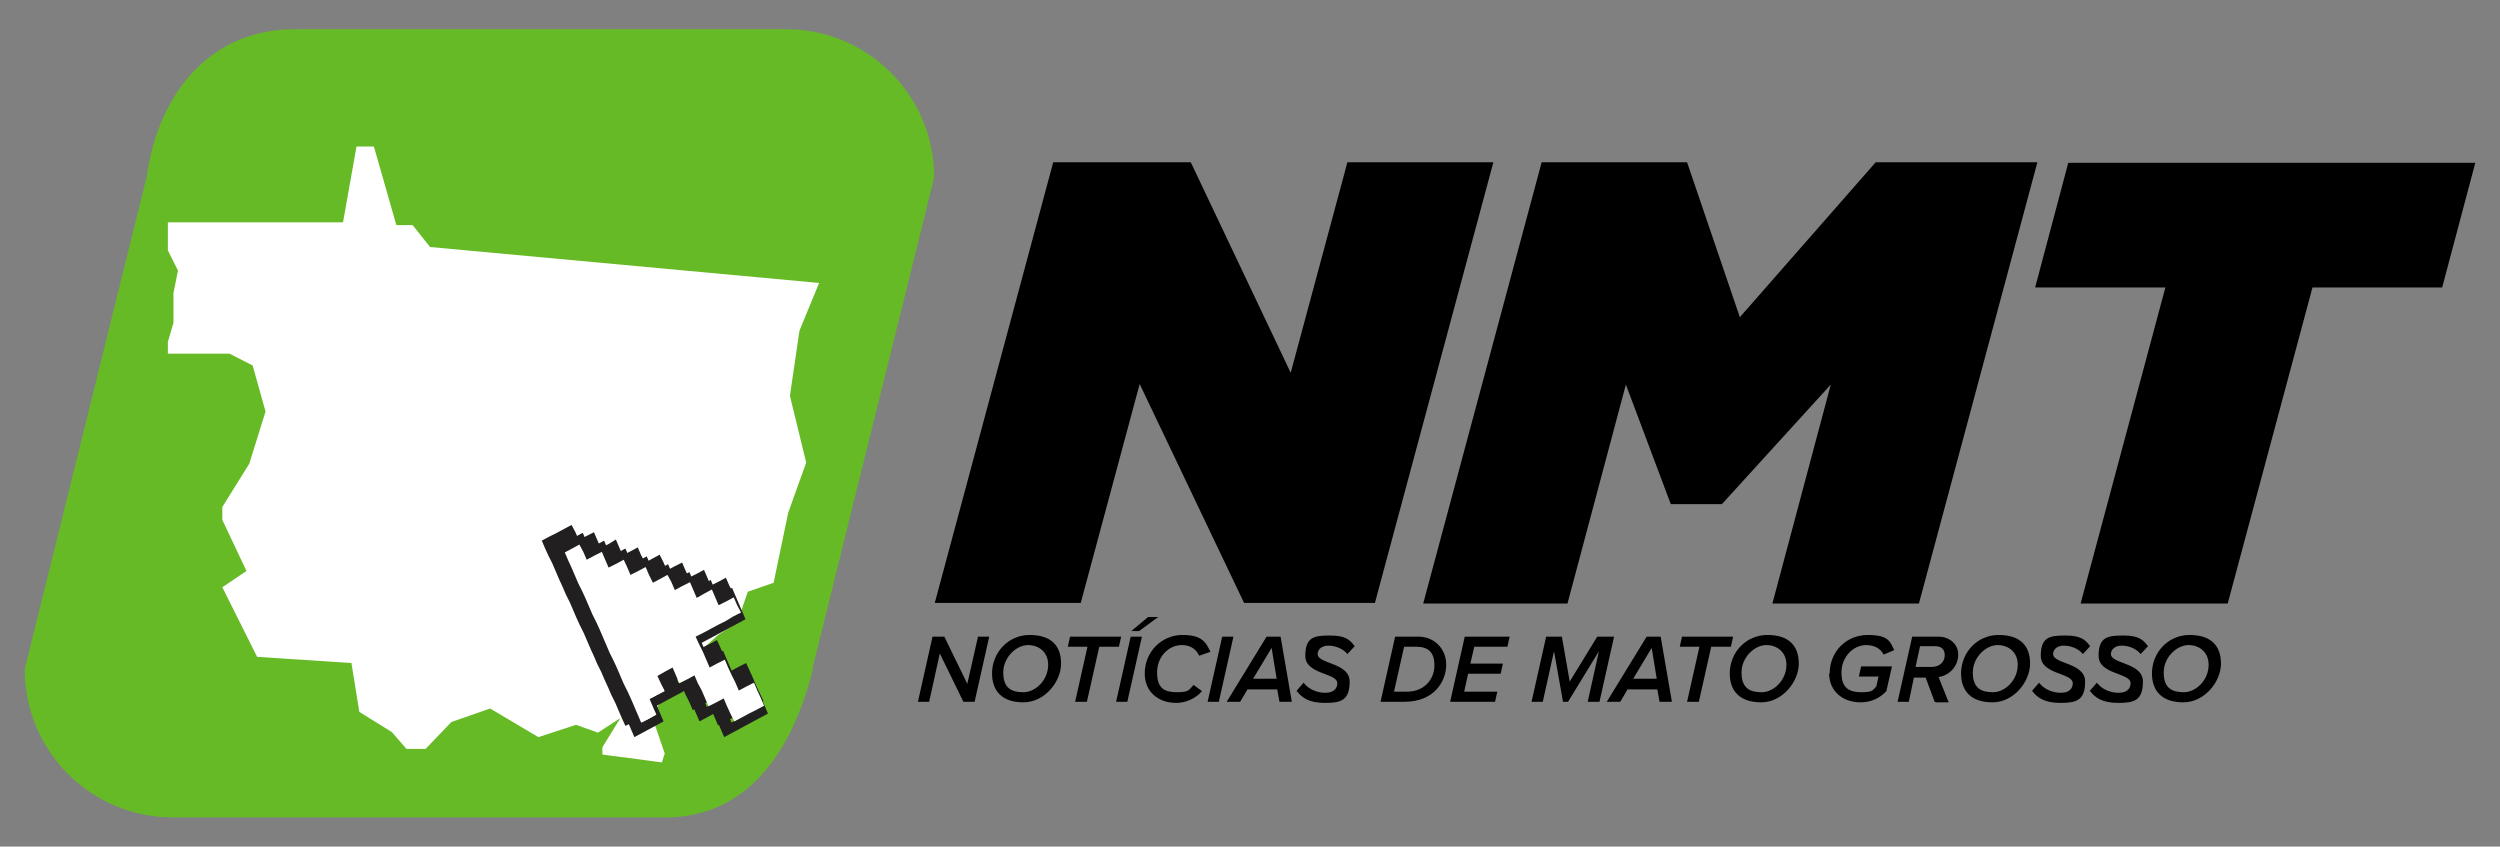 <?xml version="1.0" encoding="UTF-8"?>
<svg id="Camada_1" xmlns="http://www.w3.org/2000/svg" version="1.1" viewBox="0 0 445.3 150.8">
  <rect x="0" y="0" width="445.3" height="150.8" fill="#808080" stroke="none"/>
  <!-- Generator: Adobe Illustrator 29.1.0, SVG Export Plug-In . SVG Version: 2.1.0 Build 142)  -->
  <defs>
    <style>
      .st0, .st1 {
        fill: #fff;
      }

      .st1, .st2 {
        fill-rule: evenodd;
      }

      .st3 {
        fill: #66ba26;
      }

      .st2 {
        fill: #221f20;
      }
    </style>
  </defs>
  <path class="st3" d="M144.8,119.2c-3.8,15-11.8,26.4-26.4,26.4H30.8c-14.6,0-26.4-11.8-26.4-26.4L26.1,31.6c2.2-15.6,11.8-26.4,26.4-26.4h87.5c14.6,0,26.4,11.8,26.4,26.4l-21.7,87.5Z"/>
  <polygon class="st0" points="66.6 26.1 63.5 26.1 61.1 39.6 29.9 39.6 29.9 44.6 31.7 48.2 30.9 52.2 30.9 57.5 29.9 60.9 29.9 63 40.9 63 45 65.1 47.3 73.3 44.4 82.6 39.6 90.3 39.6 92.6 43.9 101.7 39.6 104.6 45.8 117 62.6 118.1 64 126.8 69.8 130.4 72.4 133.4 75.8 133.4 80.4 128.6 87.3 126.2 95.9 131.3 102.6 129.1 106.5 130.5 110.5 127.9 107.3 133.1 107.3 134.4 117.9 135.8 118.4 134.2 116.1 127.5 121.1 119.3 127.9 113.1 131.3 110.9 133.2 105.4 137.8 103.8 140.4 91.3 143.6 82.4 140.7 70.5 142.4 58.9 145.9 50.4 76.6 44 73.5 40.1 70.6 40.1 66.6 26.1"/>
  <g>
    <polygon class="st2" points="97.8 95.6 99.2 94.9 100.5 94.2 101.8 93.5 102.5 94.8 103.1 96.2 104.4 95.5 105.8 94.8 106.4 96.2 107 97.6 108.4 96.9 109.7 96.1 110.3 97.5 110.9 98.9 112.3 98.2 113.6 97.5 114.2 98.9 114.9 100.2 116.2 99.5 117.5 98.8 118.2 100.2 118.8 101.6 120.1 100.9 121.5 100.2 122.1 101.6 122.7 102.9 124.1 102.2 125.4 101.5 126 102.9 126.6 104.3 128 103.6 129.3 102.9 129.9 104.3 130.6 105.6 131.2 107 131.8 108.4 130.5 109.1 129.1 109.8 127.8 110.5 126.5 111.2 125.1 111.9 123.8 112.6 124.4 114 125 115.4 126.4 114.7 127.7 114 128.3 115.3 128.9 116.7 129.6 118.1 130.2 119.5 131.5 118.8 132.9 118.1 133.5 119.4 134.1 120.8 134.7 122.2 135.4 123.6 136 124.9 134.6 125.7 133.3 126.4 132 127.1 130.6 127.8 129.3 128.5 127.9 129.2 127.3 127.8 126.7 126.4 126.1 125 124.7 125.7 123.4 126.5 122.8 125.1 122.1 123.7 121.5 122.3 120.9 120.9 119.6 121.6 118.2 122.3 116.9 123.1 115.5 123.8 116.2 125.1 116.8 126.5 115.4 127.2 114.1 127.9 112.8 128.6 111.4 129.3 110.8 128 110.2 126.6 109.6 125.2 108.9 123.8 108.3 122.4 107.7 121.1 107.1 119.7 106.4 118.3 105.8 116.9 105.2 115.6 104.6 114.2 104 112.8 103.3 111.4 102.7 110.1 102.1 108.7 101.5 107.3 100.8 105.9 100.2 104.5 99.6 103.2 99 101.8 98.4 100.4 97.7 99 97.1 97.7 96.5 96.3 97.8 95.6"/>
    <path class="st2" d="M116.9,127.3l-.6-1.4-.6-1.4,1.3-.7,1.3-.7-.6-1.4-.6-1.4,1.3-.7,1.3-.7.6,1.4.6,1.4,1.3-.7,1.3-.7.6,1.4.6,1.4.6,1.4.6,1.4,1.3-.7,1.3-.7.6,1.4.6,1.4.6,1.4,1.3-.7,1.3-.7,1.3-.7,1.3-.7-.6-1.4-.6-1.4-.6-1.4-1.3.7-1.3.7-.6-1.4-.6-1.4-.6-1.4-.6-1.4-1.3.7-1.3.7-.6-1.4-.6-1.4-.6-1.4-.6-1.4,1.3-.7,1.3-.7,1.3-.7,1.3-.7,1.3-.7,1.3-.7-.6-1.4-.6-1.4-1.3.7-1.3.7-.6-1.4-.6-1.4-1.3.7-1.3.7-.6-1.4-.6-1.4-1.3.7-1.3.7-.6-1.4-.6-1.4-1.3.7-1.3.7-.6-1.4-.6-1.4-1.3.7-1.3.7-.6-1.4-.6-1.4-1.3.7-1.3.7-.6-1.4-.6-1.4-1.3.7-1.3.7-.6-1.4-.6-1.4-1.3.7-1.3.7.6,1.4.6,1.4.6,1.4.6,1.4.6,1.4.6,1.4.6,1.4.6,1.4.6,1.4.6,1.4.6,1.4.6,1.4.6,1.4.6,1.4.6,1.4.6,1.4.6,1.4.6,1.4.6,1.4.6,1.4.6,1.4.6,1.4,1.3-.7,1.3-.7ZM99.9,97l1.3-.7,1.3-.7,1.3-.7.6,1.4.6,1.4,1.3-.7,1.3-.7.6,1.4.6,1.4,1.3-.7,1.3-.7.6,1.4.6,1.4,1.3-.7,1.3-.7.6,1.4.6,1.4,1.3-.7,1.3-.7.6,1.4.6,1.4,1.3-.7,1.3-.7.6,1.4.6,1.4,1.3-.7,1.3-.7.6,1.4.6,1.4,1.3-.7,1.3-.7.6,1.4.6,1.4.6,1.4.6,1.4-1.3.7-1.3.7-1.3.7-1.3.7-1.3.7-1.3.7.6,1.4.6,1.4,1.3-.7,1.3-.7.6,1.4.6,1.4.6,1.4.6,1.4,1.3-.7,1.3-.7.6,1.4.6,1.4.6,1.4.6,1.4.6,1.4-1.3.7-1.3.7-1.3.7-1.3.7-1.3.7-1.3.7-.6-1.4-.6-1.4-.6-1.4-1.3.7-1.3.7-.6-1.4-.6-1.4-.6-1.4-.6-1.4-1.3.7-1.3.7-1.3.7-1.3.7.6,1.4.6,1.4-1.3.7-1.3.7-1.3.7-1.3.7-.6-1.4-.6-1.4-.6-1.4-.6-1.4-.6-1.4-.6-1.4-.6-1.4-.6-1.4-.6-1.4-.6-1.4-.6-1.4-.6-1.4-.6-1.4-.6-1.4-.6-1.4-.6-1.4-.6-1.4-.6-1.4-.6-1.4-.6-1.4-.6-1.4-.6-1.4-.6-1.4-.6-1.4,1.3-.7Z"/>
    <polygon class="st1" points="116.9 127.3 116.3 125.9 115.7 124.5 117 123.8 118.4 123.1 117.7 121.7 117.1 120.4 118.5 119.6 119.8 118.9 120.4 120.3 121 121.7 122.4 121 123.7 120.3 124.3 121.7 125 123 125.6 124.4 126.2 125.8 127.6 125.1 128.9 124.4 129.5 125.8 130.1 127.1 130.8 128.5 132.1 127.8 133.4 127.1 134.8 126.4 136.1 125.7 135.5 124.3 134.9 123 134.3 121.6 132.9 122.3 131.6 123 131 121.6 130.3 120.2 129.7 118.9 129.1 117.5 127.7 118.2 126.4 118.9 125.8 117.5 125.2 116.1 124.5 114.7 123.9 113.4 125.3 112.7 126.6 112 127.9 111.3 129.3 110.6 130.6 109.8 132 109.1 131.3 107.8 130.7 106.4 129.4 107.1 128 107.8 127.4 106.4 126.8 105 125.5 105.7 124.1 106.5 123.5 105.1 122.9 103.7 121.5 104.4 120.2 105.1 119.6 103.7 118.9 102.4 117.6 103.1 116.3 103.8 115.6 102.4 115 101 113.7 101.7 112.3 102.4 111.7 101 111.1 99.7 109.8 100.4 108.4 101.1 107.8 99.7 107.2 98.3 105.8 99 104.5 99.7 103.9 98.3 103.2 97 101.9 97.7 100.6 98.4 101.2 99.8 101.8 101.1 102.4 102.5 103 103.9 103.7 105.3 104.3 106.6 104.9 108 105.5 109.4 106.2 110.8 106.8 112.1 107.4 113.5 108 114.9 108.6 116.3 109.3 117.7 109.9 119 110.5 120.4 111.1 121.8 111.8 123.2 112.4 124.5 113 125.9 113.6 127.3 114.2 128.7 115.6 128 116.9 127.3"/>
  </g>
  <g>
    <path d="M187.5,28.9h24.6l17.8,37.5,10.1-37.5h26l-21.1,78.5h-23.3l-18.6-39-10.5,39h-26l21.1-78.5Z"/>
    <path d="M385.6,51.2h-23.1l5.9-22.2h72.5l-5.9,22.2h-23.1l-15.1,56.3h-26.2l15.1-56.3Z"/>
    <polygon points="334.1 28.9 309.9 56.5 300.5 28.9 274.6 28.9 253.5 107.5 279.2 107.5 289.6 68.5 297.6 89.8 306.7 89.8 326.1 68.5 315.7 107.5 341.8 107.5 362.9 28.9 334.1 28.9"/>
    <g>
      <path d="M171.6,125l-4.2-8.6-1.9,8.6h-2l2.6-11.6h2.1l4.1,8.4,1.9-8.4h2l-2.6,11.6h-2Z"/>
      <path d="M176.7,120c0-3.8,2.9-6.9,6.7-6.9s5.6,1.9,5.6,5.1-2.9,6.9-6.7,6.9-5.6-2-5.6-5.2ZM186.7,118.4c0-2.2-1.6-3.5-3.6-3.5s-4.4,2.1-4.4,4.9,1.5,3.5,3.6,3.5,4.4-2.1,4.4-4.9Z"/>
      <path d="M191.5,125l2.2-9.8h-3.5l.4-1.8h9.1l-.4,1.8h-3.5l-2.2,9.8h-2Z"/>
      <path d="M198.8,125l2.6-11.6h2l-2.6,11.6h-2ZM202.8,112.4h-1.3l3-2.5h1.8l-3.4,2.5Z"/>
      <path d="M203.9,120c0-4.1,3.2-6.9,6.7-6.9s4.2,1.3,5,3l-2,.7c-.6-1.3-1.7-1.9-3.1-1.9-2.3,0-4.4,2-4.4,4.9s1.4,3.5,3.6,3.5,2.1-.5,2.9-1.3l1.5,1.1c-1.3,1.5-3.1,2.1-4.6,2.1-3.2,0-5.6-2-5.6-5.2Z"/>
      <path d="M215.1,125l2.6-11.6h2l-2.6,11.6h-2Z"/>
      <path d="M227.9,125l-.4-2.2h-5.3l-1.3,2.2h-2.4l7.1-11.6h2.5l2,11.6h-2.2ZM226.5,115.4l-3.3,5.5h4.2l-.9-5.5Z"/>
      <path d="M230.9,123.1l1.3-1.5c.8,1.1,2.3,1.8,3.9,1.8s2.1-.9,2.1-1.7c0-1.9-5.7-1.5-5.7-4.9s1.7-3.6,4.4-3.6,3.5.7,4.4,1.9l-1.3,1.4c-.8-1-2.2-1.5-3.4-1.5s-1.9.7-1.9,1.5c0,1.8,5.7,1.5,5.7,4.9s-1.6,3.8-4.4,3.8-4.1-.9-5-2.1Z"/>
      <path d="M245.9,125l2.6-11.6h4.2c2.6,0,4.9,2,4.9,5s-2.2,6.6-7.4,6.6h-4.3ZM250.6,123.2c3.1,0,4.9-2.2,4.9-4.7s-1.3-3.3-3.2-3.3h-2.2l-1.8,8h2.2Z"/>
      <path d="M258.3,125l2.6-11.6h8l-.4,1.8h-5.9l-.7,3h5.8l-.4,1.8h-5.8l-.7,3.2h5.9l-.4,1.8h-8Z"/>
      <path d="M282.8,125l2-9-5.5,9h-.9l-1.6-9-2,9h-2l2.6-11.6h2.8l1.4,8,4.9-8h3l-2.6,11.6h-2Z"/>
      <path d="M295.6,125l-.4-2.2h-5.3l-1.3,2.2h-2.4l7.1-11.6h2.5l2,11.6h-2.2ZM294.2,115.4l-3.3,5.5h4.2l-.9-5.5Z"/>
      <path d="M300.5,125l2.2-9.8h-3.5l.4-1.8h9.1l-.4,1.8h-3.5l-2.2,9.8h-2Z"/>
      <path d="M308.1,120c0-3.8,2.9-6.9,6.7-6.9s5.6,1.9,5.6,5.1-2.9,6.9-6.7,6.9-5.6-2-5.6-5.2ZM318.2,118.4c0-2.2-1.6-3.5-3.6-3.5s-4.4,2.1-4.4,4.9,1.5,3.5,3.6,3.5,4.4-2.1,4.4-4.9Z"/>
      <path d="M325.9,120c0-4,3-6.9,6.8-6.9s4,1.3,4.7,2.7l-1.9.8c-.5-1.1-1.7-1.7-3.1-1.7-2.3,0-4.4,2.1-4.4,4.9s1.4,3.5,3.6,3.5,2-.5,2.6-1l.4-1.8h-3.5l.4-1.8h5.5l-1,4.4c-1.2,1.3-2.8,2-4.6,2-3.2,0-5.6-2-5.6-5.2Z"/>
      <path d="M344.6,125l-1.6-4.3h-2.1l-.9,4.3h-2l2.6-11.6h4.7c1.8,0,3.5,1.2,3.5,3.2s-1.5,3.7-3.5,4l1.8,4.5h-2.2ZM344,118.8c1.5,0,2.4-.9,2.4-2.1s-.8-1.6-1.7-1.6h-2.7l-.8,3.7h2.8Z"/>
      <path d="M349.3,120c0-3.8,2.9-6.9,6.7-6.9s5.6,1.9,5.6,5.1-2.9,6.9-6.7,6.9-5.6-2-5.6-5.2ZM359.4,118.4c0-2.2-1.6-3.5-3.6-3.5s-4.4,2.1-4.4,4.9,1.5,3.5,3.6,3.5,4.4-2.1,4.4-4.9Z"/>
      <path d="M361.9,123.1l1.3-1.5c.8,1.1,2.3,1.8,3.9,1.8s2.1-.9,2.1-1.7c0-1.9-5.7-1.5-5.7-4.9s1.7-3.6,4.4-3.6,3.5.7,4.4,1.9l-1.3,1.4c-.8-1-2.2-1.5-3.4-1.5s-1.9.7-1.9,1.5c0,1.8,5.7,1.5,5.7,4.9s-1.6,3.8-4.4,3.8-4.1-.9-5-2.1Z"/>
      <path d="M372.2,123.1l1.3-1.5c.8,1.1,2.3,1.8,3.9,1.8s2.1-.9,2.1-1.7c0-1.9-5.7-1.5-5.7-4.9s1.7-3.6,4.4-3.6,3.5.7,4.4,1.9l-1.3,1.4c-.8-1-2.2-1.5-3.4-1.5s-1.9.7-1.9,1.5c0,1.8,5.7,1.5,5.7,4.9s-1.6,3.8-4.4,3.8-4.1-.9-5-2.1Z"/>
      <path d="M383.3,120c0-3.8,2.9-6.9,6.7-6.9s5.6,1.9,5.6,5.1-2.9,6.9-6.7,6.9-5.6-2-5.6-5.2ZM393.4,118.4c0-2.2-1.6-3.5-3.6-3.5s-4.4,2.1-4.4,4.9,1.5,3.5,3.6,3.5,4.4-2.1,4.4-4.9Z"/>
    </g>
  </g>
</svg>